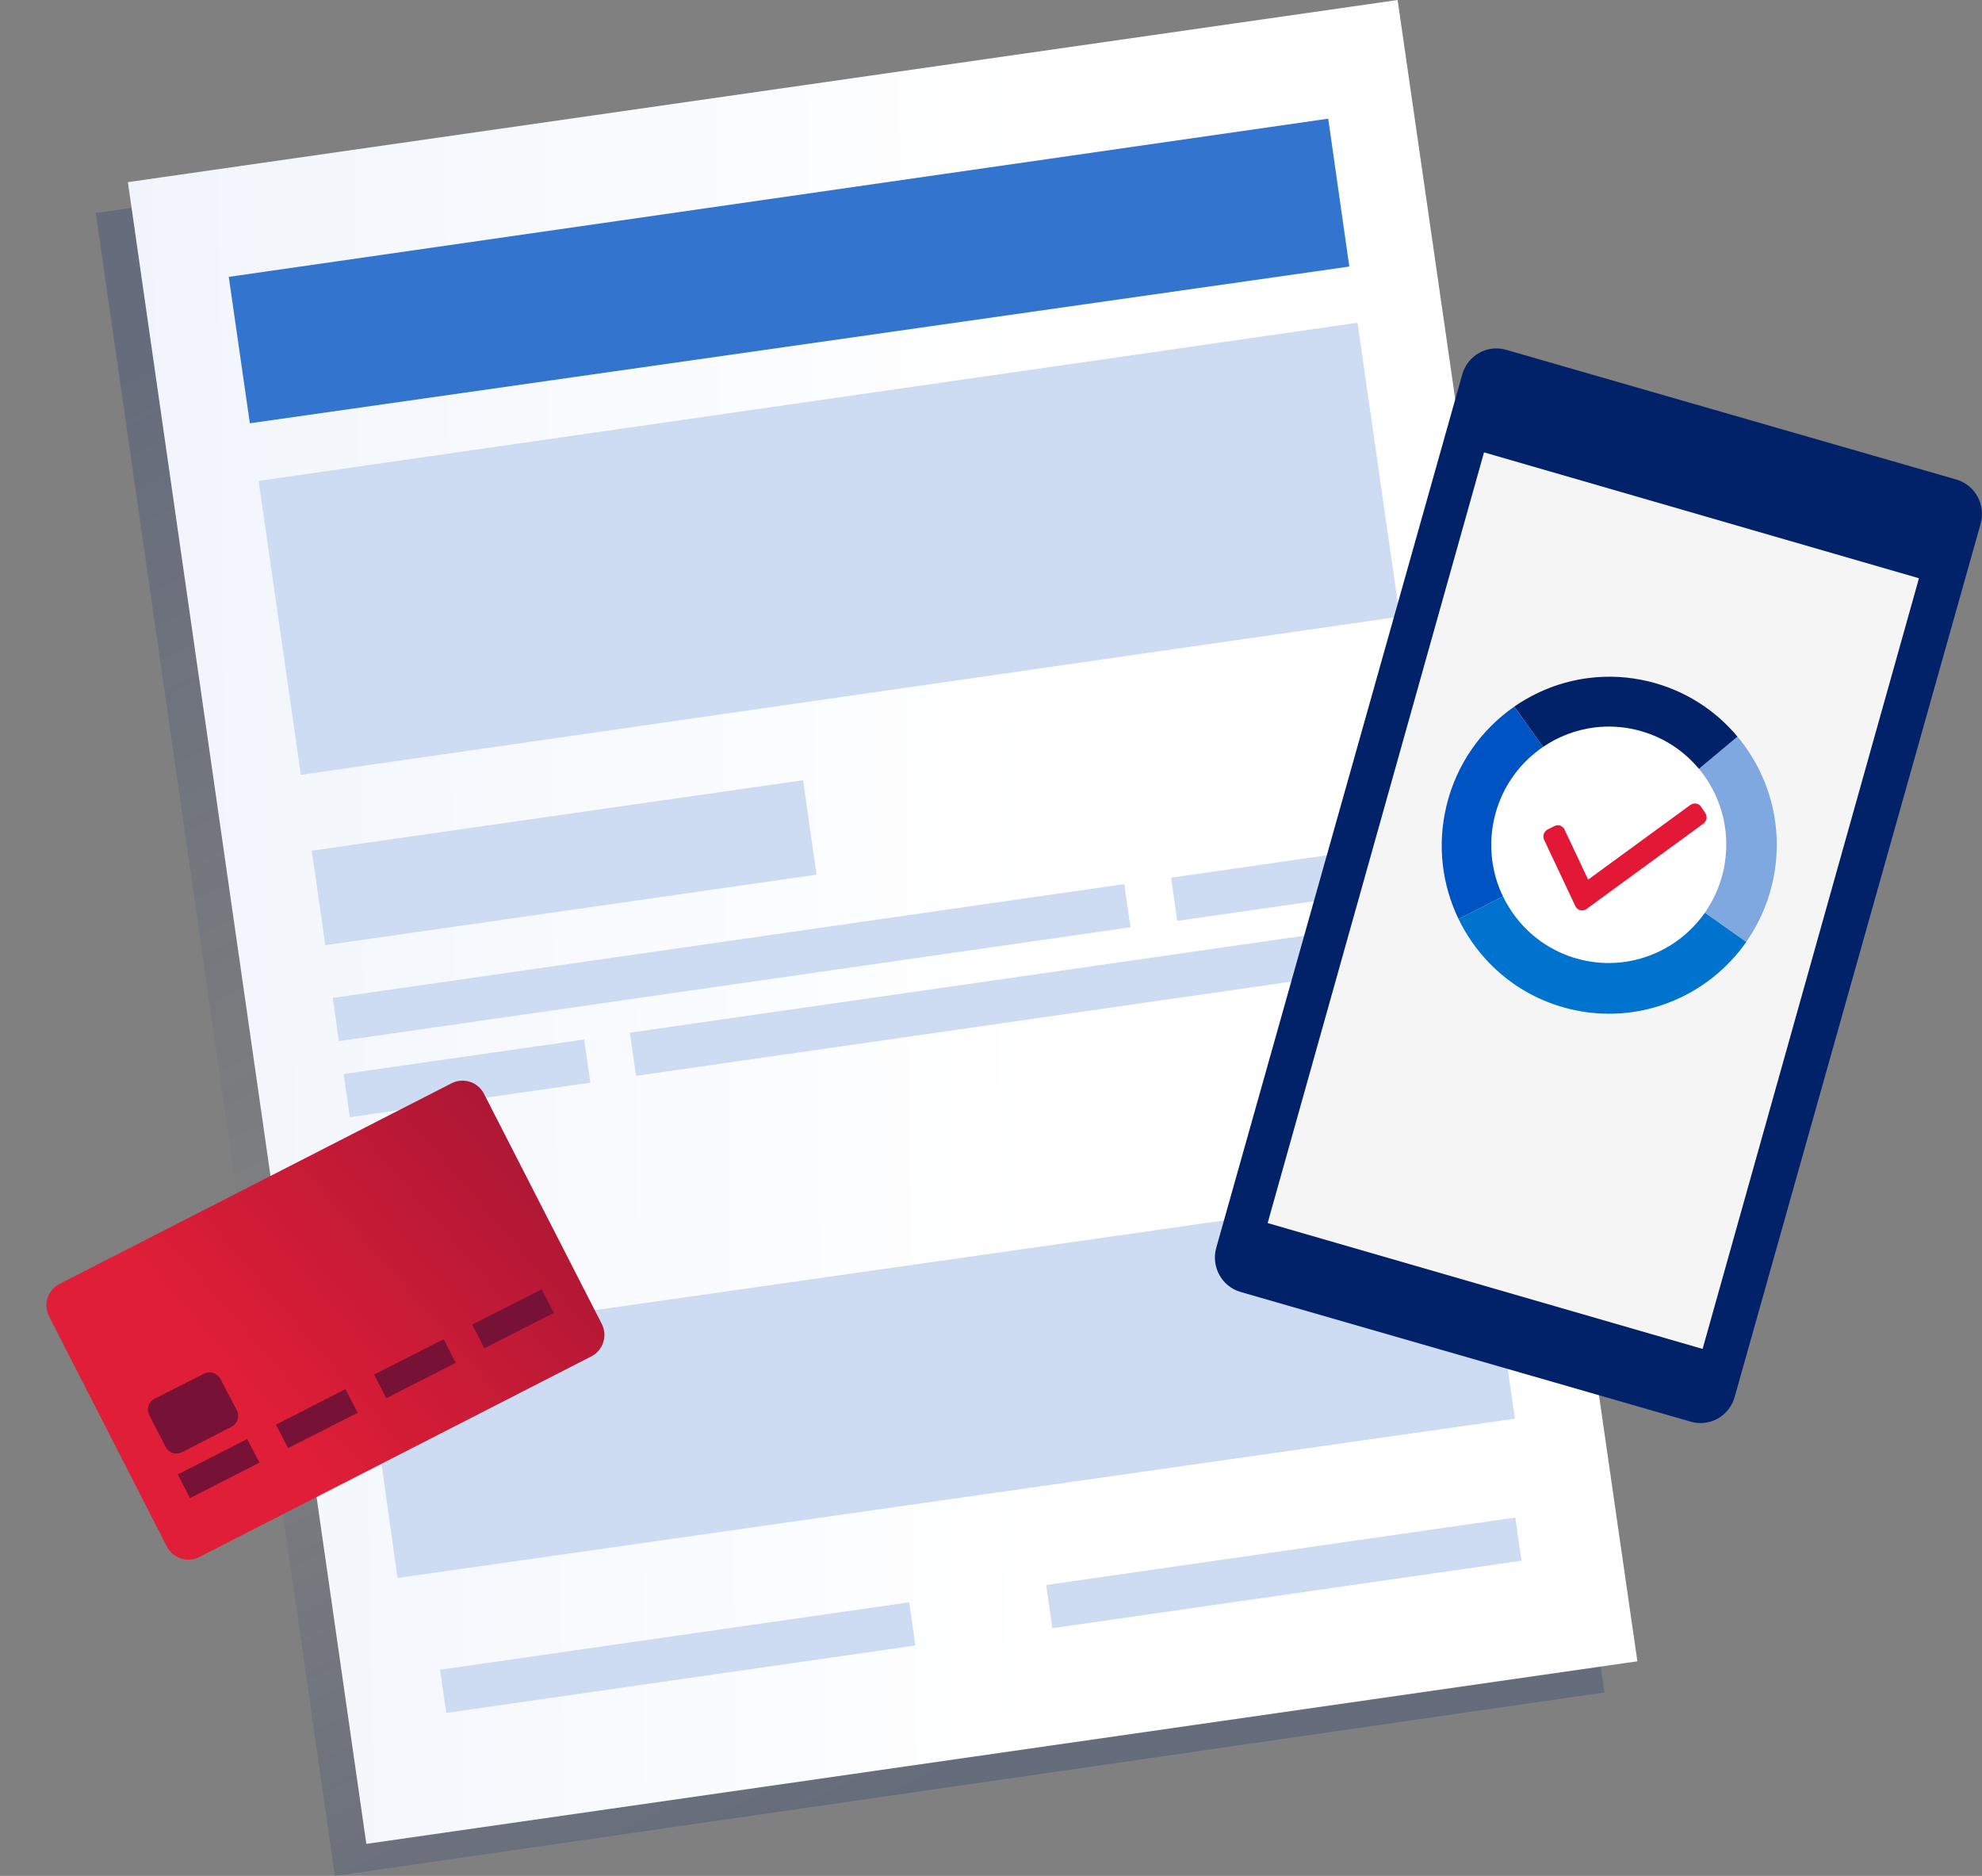 <svg width="261" height="247" viewBox="0 0 261 247" fill="none" xmlns="http://www.w3.org/2000/svg">
<rect x="0" y="0" width="261" height="247" fill="#808080" stroke="none"/>
<path opacity="0.211" fill-rule="evenodd" clip-rule="evenodd" d="M211.282 222.84L44.099 247.005L12.617 28.046L179.852 4.055L211.282 222.84Z" fill="url(#paint0_linear_8618_93584)"/>
<path fill-rule="evenodd" clip-rule="evenodd" d="M215.618 218.741L48.24 242.78L16.841 23.983L184.046 0L215.618 218.741Z" fill="url(#paint1_linear_8618_93584)"/>
<path fill-rule="evenodd" clip-rule="evenodd" d="M30.125 36.456L174.908 15.625L177.684 35.097L32.901 55.734L30.125 36.456Z" fill="#3375CE"/>
<path fill-rule="evenodd" clip-rule="evenodd" d="M39.617 102.02L34.057 63.322L178.769 42.492L184.327 81.191L39.617 102.02Z" fill="#CDDCF3"/>
<path fill-rule="evenodd" clip-rule="evenodd" d="M195.049 155.867L199.491 186.797L52.349 207.77L48.003 176.827L195.049 155.867Z" fill="#CDDCF3"/>
<path fill-rule="evenodd" clip-rule="evenodd" d="M41.057 112.008L105.752 102.727L107.529 115.169L42.836 124.45L41.057 112.008Z" fill="#CDDCF3"/>
<path fill-rule="evenodd" clip-rule="evenodd" d="M43.816 131.395L148.053 116.406L148.867 122.094L44.63 137.083L43.816 131.395Z" fill="#CDDCF3"/>
<path fill-rule="evenodd" clip-rule="evenodd" d="M154.21 115.563L188.553 110.625L189.368 116.313L155.023 121.251L154.21 115.563Z" fill="#CDDCF3"/>
<path fill-rule="evenodd" clip-rule="evenodd" d="M190.803 126.266L83.757 141.659L82.943 135.973L189.986 120.578L190.803 126.266Z" fill="#CDDCF3"/>
<path fill-rule="evenodd" clip-rule="evenodd" d="M77.742 142.555L46.064 147.1L45.251 141.414L76.928 136.867L77.742 142.555Z" fill="#CDDCF3"/>
<path fill-rule="evenodd" clip-rule="evenodd" d="M200.356 205.501L138.579 214.384L137.766 208.696L199.545 199.812L200.356 205.501Z" fill="#CDDCF3"/>
<path fill-rule="evenodd" clip-rule="evenodd" d="M120.539 216.657L58.762 225.54L57.948 219.852L119.726 210.969L120.539 216.657Z" fill="#CDDCF3"/>
<path fill-rule="evenodd" clip-rule="evenodd" d="M163.372 170.113C160.895 169.399 159.459 166.791 160.163 164.29L192.561 49.296C193.267 46.794 195.846 45.343 198.322 46.057L257.612 63.136C260.09 63.852 261.526 66.458 260.82 68.961L228.423 183.953C227.717 186.456 225.139 187.908 222.661 187.194L163.372 170.113Z" fill="#012169"/>
<path fill-rule="evenodd" clip-rule="evenodd" d="M166.929 161.038L195.424 59.562L252.7 76.137L224.207 177.611L166.929 161.038Z" fill="#F5F5F5"/>
<path fill-rule="evenodd" clip-rule="evenodd" d="M79.251 174.331C79.63 175.077 79.698 175.943 79.44 176.741C79.182 177.539 78.62 178.204 77.875 178.591L26.244 205.012C25.496 205.393 24.628 205.464 23.831 205.209C23.033 204.955 22.369 204.396 21.984 203.653L6.455 173.316C6.076 172.571 6.009 171.704 6.266 170.906C6.524 170.109 7.087 169.443 7.831 169.056L59.462 142.635C60.211 142.254 61.078 142.183 61.876 142.438C62.673 142.692 63.337 143.251 63.722 143.994L79.251 174.331Z" fill="url(#paint2_linear_8618_93584)"/>
<path d="M23.417 194.135L32.555 189.479L34.166 192.586L25.014 197.253L23.417 194.135Z" fill="#771135"/>
<path d="M36.338 187.576L45.49 182.908L47.101 186.015L37.938 190.669L36.338 187.576Z" fill="#771135"/>
<path d="M49.263 180.99L58.426 176.337L60.012 179.441L50.874 184.097L49.263 180.99Z" fill="#771135"/>
<path d="M62.188 174.409L71.336 169.767L72.936 172.859L63.784 177.527L62.188 174.409Z" fill="#771135"/>
<path d="M31.192 185.693C31.382 186.068 31.418 186.502 31.293 186.904C31.167 187.305 30.89 187.643 30.52 187.845L23.983 191.206C23.608 191.397 23.173 191.435 22.771 191.311C22.369 191.187 22.032 190.912 21.831 190.543L19.661 186.341C19.466 185.968 19.427 185.532 19.553 185.128C19.678 184.725 19.959 184.387 20.332 184.189L26.862 180.88C27.238 180.689 27.673 180.651 28.074 180.775C28.476 180.898 28.813 181.174 29.014 181.542L31.192 185.693Z" fill="#771135"/>
<path fill-rule="evenodd" clip-rule="evenodd" d="M196.045 107.316C193.96 116.073 199.317 124.872 208.007 126.969C216.697 129.064 225.43 123.666 227.516 114.909C229.597 106.152 224.243 97.353 215.554 95.256C213.629 94.791 211.7 94.696 209.843 94.922C203.32 95.718 197.667 100.499 196.045 107.316Z" fill="white"/>
<path fill-rule="evenodd" clip-rule="evenodd" d="M228.63 97.126L227.547 98.031L227.421 98.138L223.726 101.229C225.741 103.653 227 106.673 227.269 109.888C227.353 110.872 227.343 111.871 227.233 112.878C227.161 113.531 227.054 114.187 226.896 114.842C226.425 116.814 225.596 118.606 224.5 120.168L226.157 121.337L226.164 121.341L227.133 122.026L229.887 123.967L229.956 124.016C231.511 121.789 232.69 119.242 233.36 116.434C235.061 109.317 233.143 102.184 228.799 96.984L228.791 96.991L228.63 97.126Z" fill="#80A8E0"/>
<path fill-rule="evenodd" clip-rule="evenodd" d="M203.198 98.348C205.215 96.977 207.547 96.081 210.008 95.78C211.785 95.562 213.627 95.654 215.47 96.096C215.85 96.187 216.222 96.297 216.589 96.414L216.633 96.429C219.468 97.347 221.88 99.029 223.691 101.194C223.703 101.207 223.716 101.22 223.726 101.235L227.422 98.142L227.549 98.037L228.63 97.131L228.791 96.996L228.799 96.99C225.871 93.485 221.84 90.859 217.072 89.713C214.448 89.083 211.821 88.953 209.289 89.263C205.711 89.7 202.325 91.017 199.411 93.038L199.456 93.101L203.198 98.348Z" fill="#012169"/>
<path fill-rule="evenodd" clip-rule="evenodd" d="M192.883 120.595L193.79 120.134L197.919 118.032C197.184 116.505 196.694 114.853 196.486 113.137C196.434 112.7 196.402 112.258 196.386 111.813C196.337 110.437 196.468 109.027 196.806 107.619C197.64 104.126 199.588 101.193 202.177 99.106C202.506 98.839 202.848 98.588 203.199 98.349L199.456 93.102L199.412 93.039C195.081 96.04 191.794 100.595 190.468 106.139C189.224 111.338 189.914 116.551 192.071 121.009L192.554 120.763L192.883 120.595Z" fill="#0053C2"/>
<path fill-rule="evenodd" clip-rule="evenodd" d="M206.761 132.867C215.818 135.041 224.906 131.251 229.96 124.024L229.891 123.974L227.138 122.032L226.168 121.347L226.161 121.343L224.506 120.176C224.347 120.405 224.18 120.629 224.009 120.849C222.66 122.57 220.972 123.974 219.07 124.987C218.848 125.105 218.623 125.217 218.394 125.325C215.331 126.77 211.779 127.224 208.237 126.371C204.155 125.391 200.848 122.867 198.772 119.561C198.461 119.068 198.176 118.557 197.923 118.031L193.792 120.135L192.885 120.595L192.558 120.763L192.074 121.009C194.858 126.764 200.085 131.264 206.761 132.867Z" fill="#0073CF"/>
<path fill-rule="evenodd" clip-rule="evenodd" d="M208.56 117.92L208.581 117.964L208.621 117.936C208.611 117.934 208.6 117.931 208.59 117.929C208.58 117.926 208.57 117.923 208.56 117.92ZM208.155 119.427C208.011 119.377 207.892 119.271 207.826 119.129L203.714 110.4C203.574 110.105 203.697 109.745 203.986 109.595L204.873 109.138C205.012 109.066 205.172 109.054 205.318 109.103C205.454 109.15 205.582 109.26 205.649 109.401L208.971 116.453L222.848 106.317C222.975 106.225 223.132 106.187 223.284 106.212C223.436 106.237 223.57 106.324 223.657 106.453L224.214 107.274C224.396 107.542 224.329 107.916 224.064 108.109L208.68 119.345C208.54 119.447 208.365 119.482 208.2 119.441C208.185 119.436 208.169 119.432 208.155 119.427Z" fill="#E31837" stroke="#E31837" stroke-width="0.833"/>
<defs>
<linearGradient id="paint0_linear_8618_93584" x1="75.842" y1="18.411" x2="170.955" y2="212.25" gradientUnits="userSpaceOnUse">
<stop stop-color="#012169"/>
<stop offset="0.54" stop-color="#012169" stop-opacity="0"/>
<stop offset="1" stop-color="#012169"/>
</linearGradient>
<linearGradient id="paint1_linear_8618_93584" x1="-293.351" y1="77.392" x2="136.881" y2="72.538" gradientUnits="userSpaceOnUse">
<stop stop-color="#CDDBF2"/>
<stop offset="1" stop-color="white"/>
</linearGradient>
<linearGradient id="paint2_linear_8618_93584" x1="29.878" y1="180.568" x2="107.977" y2="113.304" gradientUnits="userSpaceOnUse">
<stop stop-color="#E01E37"/>
<stop offset="1" stop-color="#771033"/>
</linearGradient>
</defs>
</svg>
